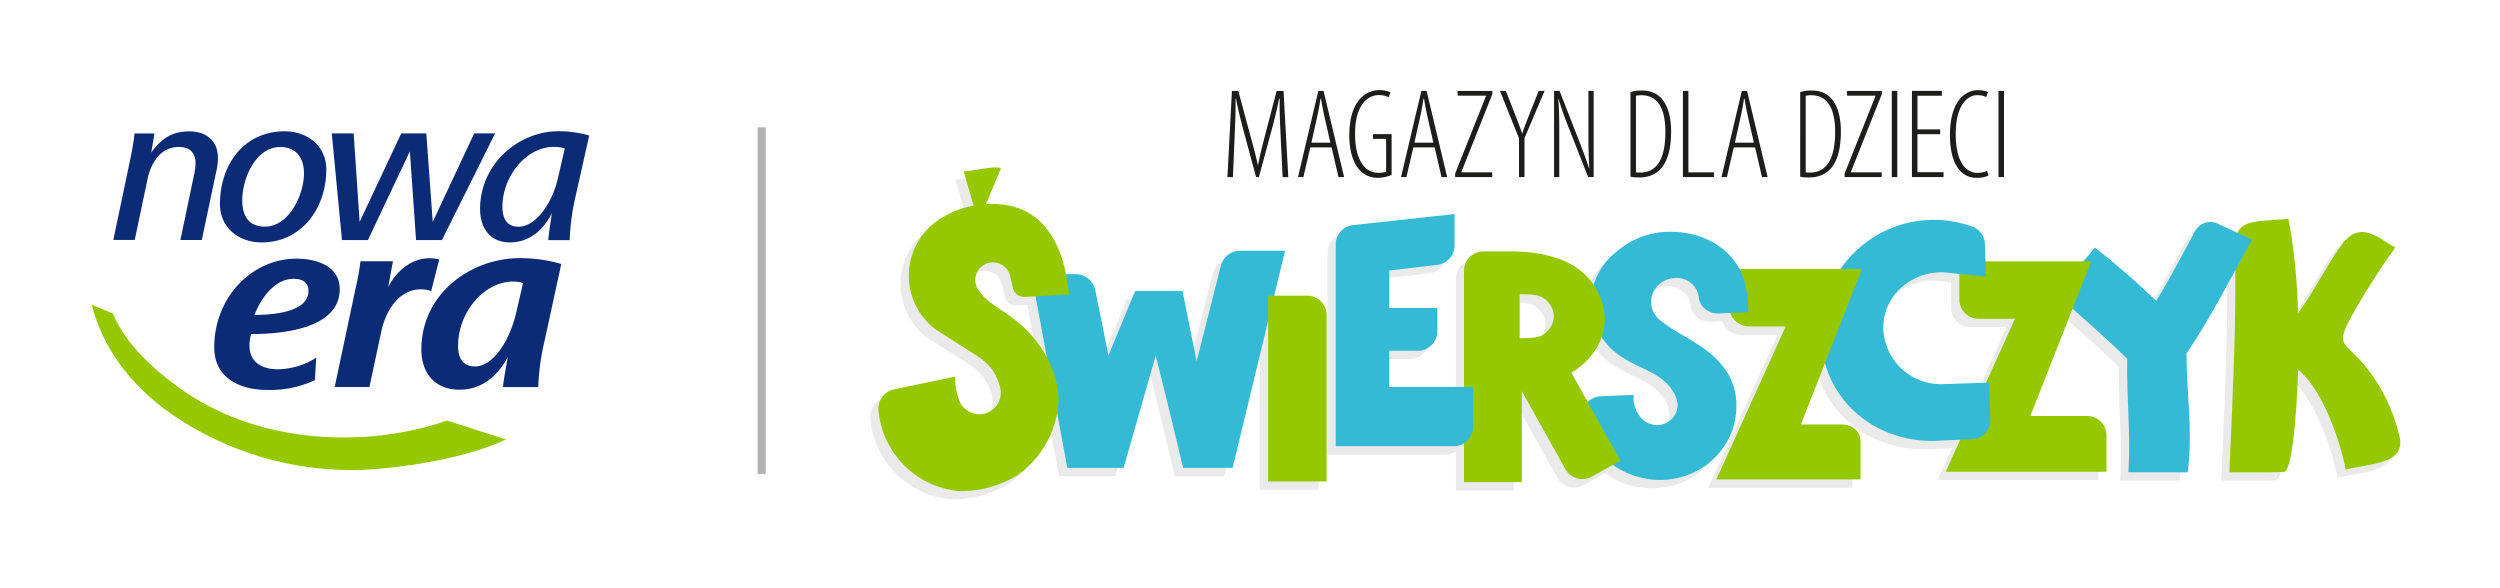 <svg xmlns="http://www.w3.org/2000/svg" id="Warstwa_1" version="1.1" viewBox="0 0 808.13 190.2"><defs><style>.st0{fill:#0b2b76}.st1{fill:#96c800}.st2{fill:#34bad5}.st4{fill:#1d1d1b}.st5{fill:#eaeaea}</style></defs><path d="M772.99 143.78c-1.91-8.17-5.59-15.95-10.87-22.52-6.72-8.36-10.31-6.15-4.47-16.66 4.22-7.58 8.92-14.87 13.97-21.95-5.1-2.55-11.17-9.4-17.48-.64-5.06 7.03-8.83 14.96-13.94 21.94-.21-10.12-1.25-20.59-3.1-30.55-1.21.21-2.46.2-3.62.3-5.98.52-11.06.24-12.91 4.25-2.77-1.27-5.73-2.64-5.79-2.67-3.03-1.8-6.59-.59-8.18 2.62s0 .03 0 .03-7.78 14.88-12.25 22.03c-6.3-6.08-12.94-11.85-19.87-17.26 0 0-1.71 2.11-3.62 4.48h-31.68l-.18-5.6a6.202 6.202 0 0 0-4.03-5.6l-.16-.06a36.386 36.386 0 0 0-16.94-1.86c-10.77 1.37-19.84 7.3-25.53 15.6h-32.63s-.02-.04-.03-.05c-4.63-8.27-13.71-12.3-23.4-11.98-.75.02-1.51.08-2.27.17a26.04 26.04 0 0 0-14.17 6.31c-1.53 1.2-2.85 2.53-3.93 3.98a21.744 21.744 0 0 0-3.38 6.71c-5.68-8.43-16.25-10.71-26.67-10.83-1.25-.01-8.95 0-8.95 0a6.3 6.3 0 0 0-6.3 6.3v37.53h-24.17v-11.71h9.25c3.47 0 6.29-2.81 6.29-6.29v-7.54h-15.53V90.15l15.56-1.83a6.309 6.309 0 0 0 5.54-6.26V71.9l-32.8 3.57a6.291 6.291 0 0 0-5.61 6.25v65.23h38.11c1.24 0 2.39-.36 3.36-.98v12.6h18.69v-29.42l14.07 25.2a6.297 6.297 0 0 0 8.56 2.43l6.82-3.8c4.68 3.3 10.53 5.14 16.58 4.83 13.47-.69 23.88-11.78 23.3-24.84-.09-3.43-1.06-6.84-2.93-9.9-3.7-5.39-7.07-7.76-15.21-12.49-1.6-.93-3.14-1.9-4.54-2.89-.76-.53-2.17-1.65-2.17-1.65a7.492 7.492 0 0 1-2.27-8.22c.67-1.94 2.1-3.48 3.91-4.38.95-.47 1.99-.78 3.09-.85 3.97-.45 7.93 2.47 8.03 6.88.74 2.79 3.4 4.68 6.37 4.55l3.75-.17c.87 2.55 3.42 4.4 6.23 4.4h11.7l-22.4 49.43h46.6v-12.24c0-3.48-2.82-5.54-6.3-5.54h-12.97l7.78-19.81c4.58 16.24 20.14 26.28 37.47 25.05.37-.03 2.41-.13 6.25-.29l-4.69 10.35h51.98v-11.73a6.3 6.3 0 0 0-6.3-6.3h-18.35l13.68-34.7c5.62 5.17 12.05 10.58 17.62 16.26-.21 13.01 1.16 24.11.4 36.63 3.32.01 5.83 0 8.17 0 3.34-.01 6.36-.03 10.98.02 1.72-13.75-.32-24.56-.38-38.41 5.82-8.63 10.8-17.76 15.8-26.96.03 5.77 0 11.54-.11 17.31-.3 16.6-1.82 48.05-1.82 48.05s9.02.02 12.88 0c1.68 0 3.35-.03 4.67-.08 3.5-.14 4.6-28.98 4.69-33.08 7.85 6.23 13.61 23 15.39 32.29 7.7-2.03 19.54-1.65 17.4-10.72Zm-274.96-34.62c-2.07 2.54-3.98 2.85-9.47 2.85V97.83c5.65 0 7.4.31 9.47 2.85 2.07 2.54 2.07 5.94 0 8.48Zm40.41 20.56c.42.74.74 1.54.97 2.37v.03c.16.6.22 1.2.19 1.8-.12 2.65-1.93 5.06-4.68 5.88-2.4.72-4.88.02-6.61-1.54-1.08-.98-1.82-2.33-2.33-3.65-.85-2.2-.53-4.3-.53-4.3l-10.64.47c-1.67.07-3.16.78-4.24 1.86l-5.33-9.55c4.56-2.58 8.18-6.65 9.84-11.43 2.02 3.09 4.83 5.68 8.22 7.47 5.28 3.17 11.7 4.49 15.13 10.6Zm100.89-3.31-14.03.46c-.2 0-.41.01-.61.01-7.86 0-14.9-4.98-17.52-12.4-3.34-9.48 1.55-19.25 11.38-22.71 2.71-.96 5.6-1.26 8.43-.92.28.03 1.79.19 3.71.39v8.22c0 3.48 2.82 6.29 6.29 6.29h11.7l-9.36 20.66ZM419.86 98.26h-10.63l3.5-14.51h-14.61c-2.88 0-5.4 1.96-6.11 4.75l-7.87 31-4.56-22.73h-15.33l-8.61 20.83-4.26-21.12c-.61-3-3.24-5.16-6.3-5.16h-3.17c-.16-.87-.33-1.68-.49-2.31-3.13-12.26-10.45-21.18-25.37-20.35 1.6-3.83 3.2-7.67 4.8-11.5-1.05-1.12-8.01.64-12.02.95l3.21 11.04c-4.16.79-8.12 2.42-11.5 4.74-.09.06-.17.12-.26.18a21.778 21.778 0 0 0-9.16 18.14c.08 4.52 1.56 8.82 4.14 12.37 1.14 1.57 2.49 3 4.03 4.23.31.31 12.8 8.19 12.8 8.19 2.22 1.39 4.21 2.94 5.73 4.86 1.06 1.34 2.25 3.74 2.58 5.31.45 1.18.54 2.43.34 3.63a6.961 6.961 0 0 1-1.85 3.67 6.953 6.953 0 0 1-7.25 1.72c-.82-.28-3.06-1.24-4.09-3.78-1.51-3.4-1.47-7.97-1.47-7.97l-19.76 4.11a6.308 6.308 0 0 0-5.01 6.58v.2c1.2 13.45 11.78 24.63 25.74 26.06 6.61.3 13.51-1.61 19.26-5.14.17-.1.35-.25.54-.41a31.4 31.4 0 0 0 12.2-19.68l3.3 17.76h18.19l10.38-36.31c2.96 11.66 8.87 36.31 8.87 36.31h15.99l11.46-47.45v51.85h18.91v-53.77a6.3 6.3 0 0 0-6.3-6.3Zm-96.41 6.32c-2.23-1.58-6.18-3.86-8.68-6.59-.61-.67-1.49-2.11-1.49-2.11-1.01-1.89-.9-4.26.45-6.07.07-.09.26-.32.28-.35.53-.61 1.19-1.11 1.93-1.44 2.85-1.29 6.2-.06 7.52 2.76l.03.06.02.05c.53 1.18 1.21 4.71 1.23 4.9a3.795 3.795 0 0 0 3.8 2.88l3.53-.2 3.65 19.67c-2.82-5.21-7.05-9.86-12.27-13.56Z" class="st5"/><path d="M413.97 43.85c-.21-4.3-.41-8.68-.29-11.94h-.21c-.66 3.18-1.4 6.45-2.48 10.37l-4.05 14.96h-.91l-3.84-14.21c-1.16-4.34-2.02-7.77-2.64-11.11h-.17c.08 3.43-.08 7.56-.29 12.27l-.54 13.06h-1.78l1.45-27.85h2.07l3.88 14.38c1.03 3.76 1.74 6.28 2.4 9.46h.12c.62-3.22 1.24-5.58 2.23-9.46l3.76-14.38h2.23l1.53 27.85h-1.82l-.66-13.39ZM423.55 47.65l-2.23 9.59h-1.74l6.57-27.85h1.69l6.65 27.85h-1.82l-2.23-9.59h-6.9Zm6.49-1.53-1.78-7.85c-.5-2.15-.87-4.13-1.24-6.36h-.17c-.33 2.27-.74 4.34-1.2 6.4l-1.74 7.81h6.11ZM449.83 56.53c-1.16.54-2.85.95-4.42.95-1.98 0-4.17-.54-6.07-2.69-1.78-2.02-3.18-5.7-3.18-10.99 0-11.28 5.41-14.67 9.67-14.67 1.53 0 2.77.29 3.64.74l-.58 1.57c-.7-.37-1.65-.7-3.22-.7-3.35 0-7.64 2.93-7.64 12.4s3.68 12.73 7.56 12.73c1.4 0 2.19-.25 2.48-.41V44.88h-4.26v-1.53h6.03v13.18ZM456.86 47.65l-2.23 9.59h-1.74l6.57-27.85h1.69l6.65 27.85h-1.82l-2.23-9.59h-6.9Zm6.48-1.53-1.78-7.85c-.5-2.15-.87-4.13-1.24-6.36h-.17c-.33 2.27-.74 4.34-1.2 6.4l-1.74 7.81h6.11ZM470.37 56.12l10-25.12v-.08h-9.21v-1.53h11.24v1.03l-10 25.16v.12h9.96v1.53h-11.98v-1.11ZM491.03 57.23V44.75l-6.16-15.37h1.9l2.81 7.19c.78 2.03 1.69 4.3 2.44 6.53h.08c.7-2.23 1.61-4.42 2.48-6.65l2.81-7.07h1.9l-6.49 15.29v12.56h-1.78ZM502.35 57.23V29.38h1.78l5.62 14.38c1.36 3.51 2.85 7.27 3.92 10.66h.08c-.29-5.29-.29-8.1-.29-12.73V29.38h1.69v27.85h-1.78l-5.95-15.12c-1.24-3.1-2.4-6.03-3.59-10.12h-.08c.29 4.3.29 7.36.29 13.51v11.73h-1.69ZM527.06 29.8c1.12-.41 2.27-.54 3.51-.54 2.56 0 4.42.66 5.78 1.86 2.02 1.69 3.84 5.25 3.84 11.32 0 6.82-1.61 9.96-3.02 11.74-1.74 2.19-4.38 3.18-7.15 3.18-1.03 0-2.15-.04-2.97-.25V29.8Zm1.78 25.9a9.6 9.6 0 0 0 1.36.08c4.05 0 8.14-2.52 8.14-13.1 0-7.81-2.56-11.9-7.77-11.9-.58 0-1.24.08-1.74.17V55.7ZM544 29.38h1.78V55.7h8.26v1.53H544V29.38ZM560.45 47.65l-2.23 9.59h-1.74l6.57-27.85h1.69l6.65 27.85h-1.82l-2.23-9.59h-6.9Zm6.49-1.53-1.78-7.85c-.5-2.15-.87-4.13-1.24-6.36h-.17c-.33 2.27-.74 4.34-1.2 6.4l-1.74 7.81h6.11ZM581.94 29.8c1.12-.41 2.27-.54 3.51-.54 2.56 0 4.42.66 5.78 1.86 2.02 1.69 3.84 5.25 3.84 11.32 0 6.82-1.61 9.96-3.02 11.74-1.74 2.19-4.38 3.18-7.15 3.18-1.03 0-2.15-.04-2.98-.25V29.8Zm1.77 25.9a9.6 9.6 0 0 0 1.36.08c4.05 0 8.14-2.52 8.14-13.1 0-7.81-2.56-11.9-7.77-11.9-.58 0-1.24.08-1.74.17V55.7ZM596.27 56.12l10-25.12v-.08h-9.21v-1.53h11.24v1.03l-10 25.16v.12h9.96v1.53h-11.98v-1.11ZM613.3 29.38v27.85h-1.78V29.38h1.78ZM627.18 43.39h-7.36v12.27h8.43v1.57h-10.21V29.38h9.67v1.57h-7.89v10.87h7.36v1.57ZM642.8 56.7c-.91.5-2.23.79-3.88.79-4.38 0-8.59-3.47-8.59-13.88 0-11.28 5.21-14.46 9.01-14.46 1.53 0 2.69.29 3.26.66l-.58 1.57c-.7-.33-1.36-.62-2.97-.62-2.89 0-6.86 3.06-6.86 12.52s3.51 12.6 7.02 12.6c1.36 0 2.44-.33 3.1-.7l.5 1.53ZM647.8 29.38v27.85h-1.78V29.38h1.78Z" class="st4"/><path d="M774.29 79.96c-5.05 7.08-9.74 14.37-13.97 21.95-5.84 10.51-2.26 8.3 4.47 16.66 5.28 6.57 8.95 14.35 10.87 22.52 2.14 9.07-9.7 8.69-17.4 10.72-1.77-9.29-7.54-26.07-15.39-32.29-.09 4.1-1.19 32.94-4.69 33.08-1.32.05-2.98.08-4.67.08-3.86.01-12.88 0-12.88 0s1.52-31.46 1.82-48.05c.15-8.32.17-16.64.03-24.95-.15-8.65 6.02-8 13.65-8.67 1.17-.1 2.41-.09 3.62-.3 1.85 9.96 2.89 20.43 3.1 30.55 5.12-6.98 8.88-14.91 13.94-21.94 6.3-8.76 12.37-1.91 17.48.64" class="st1"/><path d="M717.44 72.58c-3.03-1.8-6.59-.59-8.18 2.62s0 .03 0 .03-7.78 14.88-12.25 22.03c-6.3-6.08-12.94-11.85-19.87-17.26 0 0-8.76 10.84-8.89 11.03-1.64 2.43-1.36 5.85.69 7.77 5.86 5.47 12.76 11.19 18.68 17.24-.21 13.01 1.16 24.11.4 36.63 3.32.01 5.83 0 8.17 0 3.34-.01 6.36-.03 10.98.02 1.72-13.75-.32-24.56-.38-38.41 7.9-11.71 14.26-24.36 21.2-36.83 0 0-10.43-4.79-10.54-4.86" class="st2"/><path d="m311.51 55.43 4.77 16.41c2.42-5.79 4.83-11.57 7.25-17.36-1.05-1.12-8.01.64-12.02.95M674.65 134.47H656.3l19.71-49.99h-42.65v12.29c0 3.48 2.82 6.29 6.29 6.29h11.7l-22.4 49.43h51.98v-11.73a6.3 6.3 0 0 0-6.3-6.3" class="st1"/><path d="M627.97 124.18c-.2 0-.41.01-.61.01-7.86 0-14.9-4.98-17.52-12.4-3.34-9.48 1.55-19.25 11.38-22.71 2.71-.96 5.6-1.26 8.43-.92.68.08 8.92.92 12.33 1.26l-.35-10.54a6.202 6.202 0 0 0-4.03-5.6l-.16-.06a36.386 36.386 0 0 0-16.94-1.86c-20.01 2.54-34.17 20.82-31.63 40.82 2.44 19.26 19.42 31.61 38.52 30.25.48-.03 3.69-.2 10-.44h.04a6.2 6.2 0 0 0 5.96-6.4l-.39-11.91-15.04.49Z" class="st2"/><path d="M595.12 137.2h-12.97l19.72-50.24h-42.9v12.29c0 3.48 3.07 6.29 6.55 6.29h11.7l-22.4 49.43h46.6v-12.24c0-3.48-2.82-5.54-6.3-5.54" class="st1"/><path d="M400.79 81.06c-2.88 0-5.4 1.96-6.11 4.75l-7.87 31-4.56-22.73h-15.33l-8.61 20.83-4.26-21.12c-.61-3-3.24-5.16-6.3-5.16h-14.34l11.61 62.6h18.19l10.38-36.31c2.96 11.66 8.87 36.31 8.87 36.31h15.99l16.95-70.18h-14.61Z" class="st2"/><path d="M326.11 101.89c-2.23-1.58-6.18-3.86-8.68-6.59-.61-.67-1.49-2.11-1.49-2.11-1.01-1.89-.9-4.26.45-6.07.07-.09.26-.32.28-.35.53-.61 1.19-1.11 1.93-1.44 2.85-1.29 6.2-.06 7.52 2.76l.03.06.02.05c.53 1.18 1.21 4.71 1.23 4.9a3.795 3.795 0 0 0 3.8 2.88l14.41-.81s-.81-6.05-1.53-8.85c-3.14-12.31-10.51-21.26-25.55-20.34-5.54.34-10.93 2.2-15.33 5.23-.09.06-.17.12-.26.18a21.778 21.778 0 0 0-9.16 18.14c.08 4.52 1.56 8.82 4.14 12.37 1.14 1.57 2.49 3 4.03 4.23.31.31 12.8 8.19 12.8 8.19 2.22 1.39 4.21 2.94 5.73 4.86 1.06 1.34 2.25 3.74 2.58 5.31.45 1.18.54 2.43.34 3.63a6.961 6.961 0 0 1-1.85 3.67 6.953 6.953 0 0 1-7.25 1.72c-.82-.28-3.06-1.24-4.09-3.78-1.51-3.4-1.47-7.97-1.47-7.97l-19.76 4.11a6.308 6.308 0 0 0-5.01 6.58v.2c1.2 13.45 11.78 24.63 25.74 26.06 6.61.3 13.51-1.61 19.26-5.14.17-.1.35-.25.54-.41a31.45 31.45 0 0 0 12.6-22.62c.05-.35.08-.67.08-.95-.16-10.84-6.46-20.87-16.09-27.7M422.53 95.57h-12.61v60.07h18.91v-53.77a6.3 6.3 0 0 0-6.3-6.3" class="st1"/><path d="m555.54 101.32 9.66-.43s-.07-1.94-.14-2.86c-.11-1.45-.31-3.7-1.06-6.64-.26-1.02-1.04-3.34-1.68-4.47-4.63-8.27-13.71-12.3-23.4-11.98-.75.02-1.51.08-2.27.17a26.04 26.04 0 0 0-14.17 6.31c-1.53 1.2-2.85 2.53-3.93 3.98-2.2 2.94-3.58 6.33-4.08 9.85-.37 2.58-.27 4.24.33 6.83 1.42 6.13 5.49 11.36 11.18 14.36 5.28 3.17 11.7 4.49 15.13 10.6.42.74.74 1.54.97 2.37v.03c.16.6.22 1.2.19 1.8-.12 2.65-1.93 5.06-4.68 5.88-2.4.72-4.88.02-6.61-1.54-1.08-.98-1.82-2.33-2.33-3.65-.85-2.2-.53-4.3-.53-4.3l-10.64.47c-3.47.15-6.17 3.01-6.02 6.38.01.25.04.5.08.74 2.05 11.84 13.81 20.54 26.44 19.89 13.47-.69 23.88-11.78 23.3-24.84-.09-3.43-1.06-6.84-2.93-9.9-3.7-5.39-7.07-7.76-15.21-12.49-1.6-.93-3.14-1.9-4.54-2.89-.76-.53-2.17-1.65-2.17-1.65a7.492 7.492 0 0 1-2.27-8.22c.67-1.94 2.1-3.48 3.91-4.38.95-.47 1.99-.78 3.09-.85 3.97-.45 7.93 2.47 8.03 6.88.74 2.79 3.4 4.68 6.37 4.55" class="st2"/><path d="M500.7 106.47c-2.07 2.54-3.98 2.85-9.47 2.85V95.14c5.65 0 7.4.31 9.47 2.85 2.07 2.54 2.07 5.94 0 8.48m7.2 13.93c8.1-4.58 13.23-13.85 9.7-23.5-4.54-12.42-16.93-15.5-29.11-15.64-1.25-.01-8.95 0-8.95 0a6.3 6.3 0 0 0-6.3 6.3v68.3h18.69v-29.42l14.07 25.2a6.297 6.297 0 0 0 8.56 2.43l6.84-3.82 2.41-1.34-15.92-28.52Z" class="st1"/><path d="M449.08 125.09v-11.71h9.25c3.47 0 6.29-2.81 6.29-6.29v-7.54h-15.53V87.44l15.56-1.83a6.309 6.309 0 0 0 5.54-6.26V69.19l-32.8 3.57a6.291 6.291 0 0 0-5.61 6.25v65.23h38.11c3.47 0 6.29-2.81 6.29-6.28V125.1h-27.09Z" class="st2"/><path d="M175.92 110.66c-1.1 4.75-1.75 9.58-1.92 14.45h-11.4c.15-2.05.88-5.85 1.53-9.62-2.9 5.26-7.68 10.48-15.64 10.48s-12.28-5.43-12.28-12.99c0-18.25 16.25-29.53 31.67-29.53 4.58-.02 9.16.58 13.55 1.88l-5.51 25.36v-.02Zm-10.09-19.64c-9.31 0-17.76 9.89-17.76 20.78 0 3.61 1.29 6.65 5.48 6.65 5.65 0 11.09-7.8 13.35-17.54l2.17-9.4c-1.05-.37-2.12-.51-3.22-.49M139.4 94.11a9.463 9.463 0 0 0-3.29-.58c-7.36 0-11.48 7.16-12.86 13.64l-3.83 17.93h-11.23l6.7-31.65c.71-2.97 1.27-5.97 1.63-8.99h10.5l-1.54 8.36c2.51-5.04 7.43-9.33 13.25-9.33 1.1-.02 2.19.1 3.24.41l-2.58 10.18v.02ZM81.21 107.91a12.13 12.13 0 0 0-.56 3.83c0 5.43 4.19 7.63 9.11 7.63 4.41-.07 8.72-1.36 12.45-3.73l-.41 7.24c-4.82 2.24-10.11 3.31-15.42 3.17-8.82 0-17.13-3.83-17.13-13.79 0-16.15 12.21-28.65 26.58-28.65 6.53 0 13.99 2.41 13.99 9.82 0 12.84-18.52 14.55-28.6 14.55v-.05Zm13.65-17.78c-6.14 0-10.57 6.41-12.6 11.67 7.24 0 17.45-1.29 17.45-7.7 0-3.02-2.17-3.97-4.82-3.97M186.01 63.69a72.662 72.662 0 0 0-1.85 13.94h-6.94c.15-1.73.63-5.12 1.19-8.7-2.19 4.26-6.38 9.43-13.6 9.43-6.38 0-9.62-4.61-9.62-10.84 0-14.28 12.16-25.1 25.39-25.1 3.34 0 6.68.46 9.89 1.39l-4.46 19.86v.02Zm-6.92-16.22c-9.21 0-16.67 9.79-16.67 19.27 0 3.51 1.1 6.55 5.26 6.55 5.21 0 10.72-7.04 12.69-15.79l2.19-9.5a9.815 9.815 0 0 0-3.48-.49M153.28 43.13l-13.4 28.6-2.07-28.6h-8.11l-13.45 28.6-1.93-28.6h-7.07l3.29 34.48h8.38l13.57-28.68 2 28.68h8.36l17.2-34.48h-6.8.02ZM84.5 78.36c-7.24 0-13.4-4.68-13.4-12.4 0-12.62 7.63-23.51 20.93-23.51 7.24 0 13.45 4.61 13.45 12.33 0 12.43-7.89 23.59-20.98 23.59Zm6.09-30.83c-7.97 0-12.28 10.21-12.28 17.18 0 4.97 2 8.55 7.33 8.55 7.82 0 12.62-10.36 12.62-17.18 0-4.97-2.41-8.55-7.68-8.55ZM69.96 55.17l-4.73 22.42h-6.92l4.36-20.83c.32-1.29.49-2.61.54-3.95 0-2.97-1.44-5.31-5.34-5.31-6.12 0-9.14 5.31-10.23 10.62l-4.09 19.44h-6.92l5.56-26.49c.56-2.61 1-5.26 1.29-7.92h6.46l-1.05 6.14c3.29-4.48 6.65-6.82 12.28-6.82s9.28 3.09 9.28 8.67c-.02 1.36-.19 2.73-.49 4.07" class="st0"/><path d="M116.05 141.29c-21.42 1.02-41.64-4.34-56.99-15.13-9.75-6.85-18.81-15.42-22.56-24.8l-6.87-2.85c3.48 13.62 12.28 25.85 25.53 35.16 18.2 12.62 40.01 19.03 62.16 18.2 14.59-.71 33.97-4.02 46.25-9.82l-19.03-6.09c-9.19 3.12-18.79 4.92-28.48 5.36" class="st1"/><path d="M244.91 41.15h2.61v112.08h-2.61z" style="isolation:isolate;opacity:.3"/></svg>
